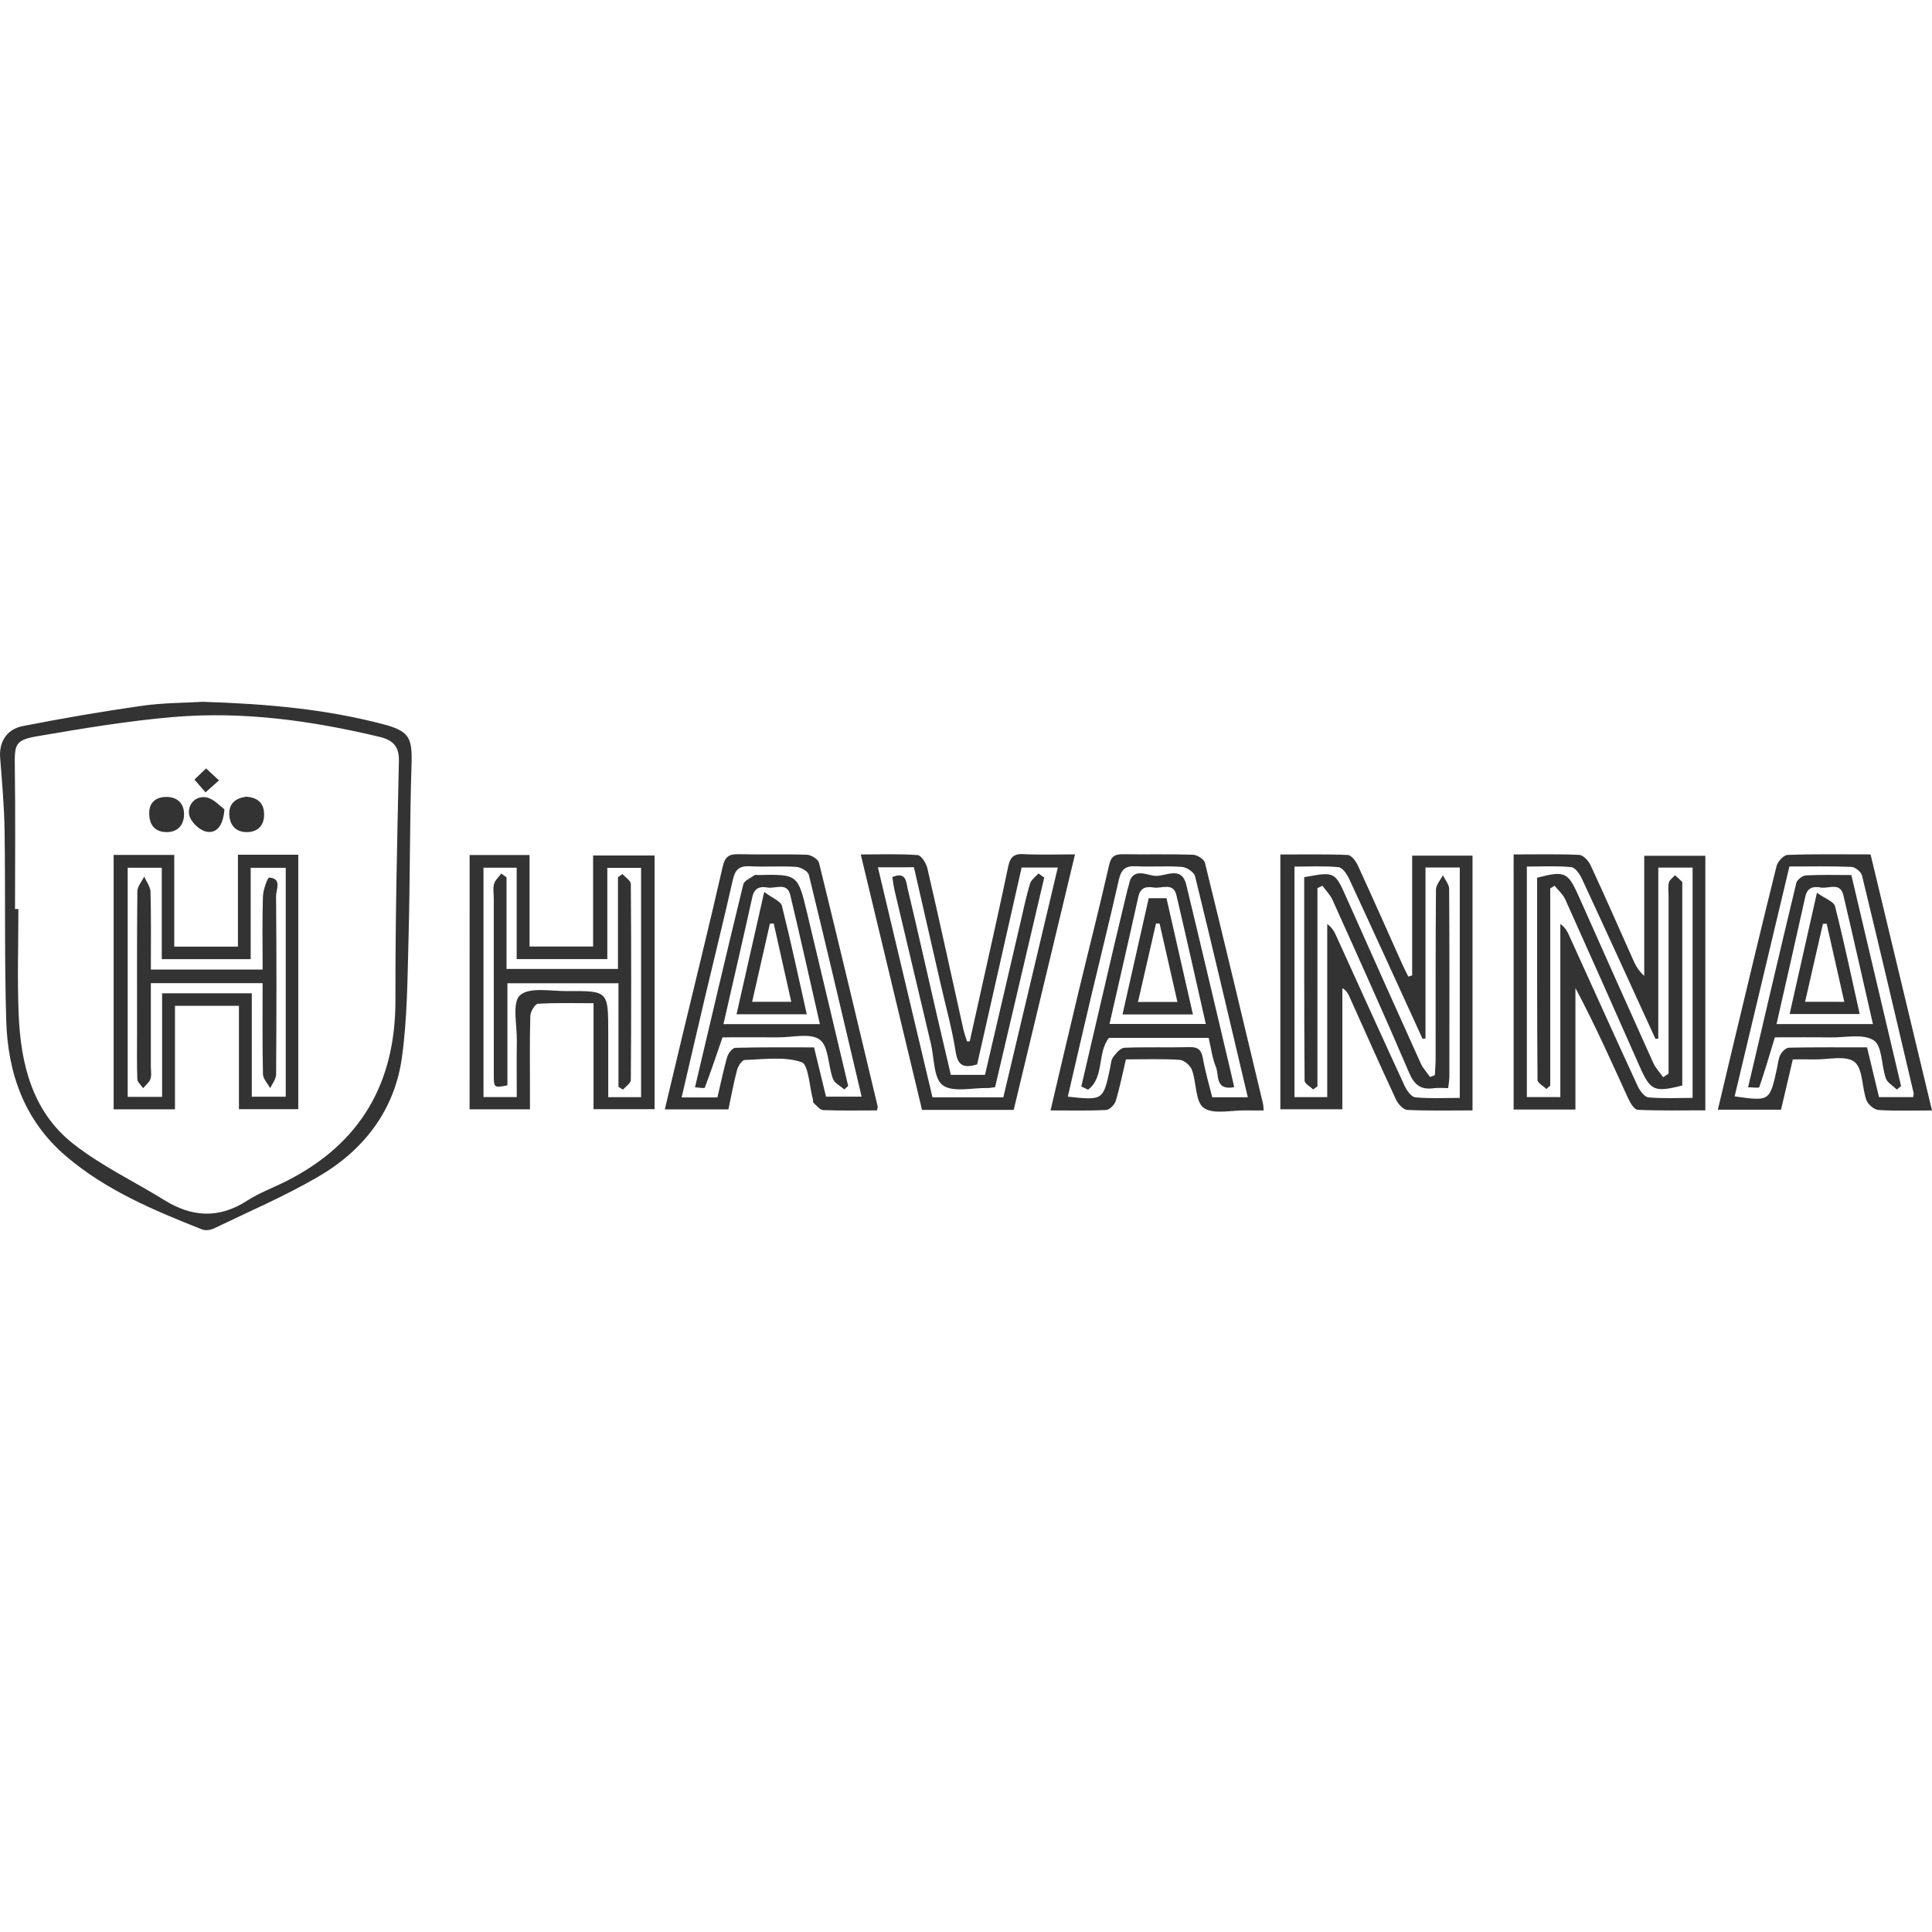<?xml version="1.0" encoding="utf-8"?>
<!-- Generator: Adobe Illustrator 16.0.3, SVG Export Plug-In . SVG Version: 6.00 Build 0)  -->
<!DOCTYPE svg PUBLIC "-//W3C//DTD SVG 1.1//EN" "http://www.w3.org/Graphics/SVG/1.1/DTD/svg11.dtd">
<svg version="1.1" id="Capa_1" xmlns="http://www.w3.org/2000/svg" xmlns:xlink="http://www.w3.org/1999/xlink" x="0px" y="0px"
	 width="150px" height="150px" viewBox="0 0 150 150" enable-background="new 0 0 150 150" xml:space="preserve">
<g opacity="0.8">
	<path fill-rule="evenodd" clip-rule="evenodd" d="M15.732,54.488c4.947,0.155,9.532,0.56,14.019,1.74
		c2.035,0.535,2.268,1.05,2.2,3.144c-0.145,4.45-0.11,8.907-0.23,13.358c-0.084,3.125-0.089,6.277-0.514,9.363
		c-0.569,4.121-2.974,7.223-6.524,9.282c-2.586,1.501-5.356,2.689-8.056,3.993c-0.263,0.126-0.658,0.195-0.913,0.095
		c-3.755-1.486-7.479-3.041-10.598-5.705c-3.232-2.761-4.513-6.438-4.633-10.525c-0.145-4.906-0.056-9.818-0.127-14.729
		c-0.028-1.891-0.198-3.78-0.345-5.667c-0.093-1.2,0.476-2.211,1.757-2.464c3.063-0.599,6.144-1.133,9.234-1.572
		C12.667,54.564,14.371,54.572,15.732,54.488z M1.166,70.577c0.087,0,0.174,0,0.261,0c0,2.723-0.089,5.449,0.022,8.166
		C1.605,82.59,2.5,86.285,5.658,88.781c2.17,1.717,4.735,2.93,7.104,4.397c2.142,1.328,4.237,1.454,6.418,0.046
		c0.956-0.618,2.055-1.017,3.078-1.535c5.754-2.917,8.457-7.621,8.444-14.056c-0.013-6.183,0.134-12.366,0.269-18.547
		c0.025-1.151-0.475-1.628-1.495-1.874c-5.271-1.263-10.61-2.003-16.024-1.543c-3.512,0.3-7.006,0.885-10.486,1.479
		c-1.812,0.309-1.841,0.613-1.815,2.428C1.203,63.243,1.166,66.91,1.166,70.577z"/>
	<path fill-rule="evenodd" clip-rule="evenodd" d="M117.518,66.338c1.737,0,3.422-0.043,5.101,0.037
		c0.312,0.016,0.719,0.468,0.879,0.813c1.125,2.421,2.193,4.868,3.286,7.306c0.195,0.438,0.414,0.866,0.874,1.272
		c0-3.071,0-6.144,0-9.324c1.667,0,3.161,0,4.745,0c0,6.524,0,13.061,0,19.764c-1.74,0-3.498,0.036-5.251-0.039
		c-0.256-0.011-0.568-0.513-0.722-0.849c-1.312-2.869-2.591-5.752-4.114-8.608c0,3.122,0,6.243,0,9.433c-1.676,0-3.186,0-4.798,0
		C117.518,79.626,117.518,73.096,117.518,66.338z M128.749,80.647c-0.074,0-0.148,0.003-0.223,0.005
		c-1.898-4.146-3.789-8.297-5.711-12.434c-0.168-0.361-0.519-0.866-0.823-0.894c-1.127-0.109-2.271-0.044-3.449-0.044
		c0,6.069,0,11.956,0,17.896c0.865,0,1.667,0,2.601,0c0-4.523,0-8.979,0-13.437c0.349,0.247,0.513,0.52,0.644,0.807
		c1.784,3.927,3.554,7.86,5.359,11.776c0.165,0.357,0.527,0.848,0.835,0.877c1.13,0.105,2.273,0.041,3.431,0.041
		c0-6.052,0-11.935,0-17.88c-0.907,0-1.747,0-2.663,0C128.749,71.85,128.749,76.249,128.749,80.647z"/>
	<path fill-rule="evenodd" clip-rule="evenodd" d="M99.406,86.124c0-6.624,0-13.13,0-19.781c1.79,0,3.514-0.036,5.232,0.037
		c0.273,0.012,0.622,0.465,0.772,0.789c1.17,2.539,2.298,5.098,3.443,7.648c0.153,0.34,0.326,0.671,0.489,1.007
		c0.099-0.032,0.198-0.063,0.298-0.094c0-3.065,0-6.131,0-9.296c1.615,0,3.109,0,4.686,0c0,6.557,0,13.097,0,19.777
		c-1.707,0-3.389,0.042-5.063-0.037c-0.311-0.014-0.717-0.458-0.876-0.8c-1.233-2.648-2.415-5.319-3.613-7.983
		c-0.11-0.244-0.229-0.484-0.555-0.671c0,3.104,0,6.209,0,9.403C102.562,86.124,101.022,86.124,99.406,86.124z M110.674,80.635
		c-0.077,0.004-0.153,0.009-0.229,0.013c-1.896-4.145-3.784-8.292-5.704-12.426c-0.168-0.361-0.518-0.869-0.821-0.896
		c-1.128-0.106-2.273-0.043-3.417-0.043c0,6.082,0,11.99,0,17.899c0.878,0,1.647,0,2.544,0c0-4.52,0-8.979,0-13.437
		c0.379,0.268,0.545,0.58,0.69,0.902c1.77,3.889,3.525,7.781,5.317,11.659c0.167,0.361,0.523,0.863,0.831,0.891
		c1.129,0.108,2.275,0.044,3.451,0.044c0-6.04,0-11.923,0-17.889c-0.899,0-1.743,0-2.662,0
		C110.674,71.833,110.674,76.234,110.674,80.635z"/>
	<path fill-rule="evenodd" clip-rule="evenodd" d="M36.461,66.382c1.544,0,3.016,0,4.654,0c0,2.367,0,4.693,0,7.107
		c1.702,0,3.241,0,4.933,0c0-2.328,0-4.655,0-7.067c1.655,0,3.16,0,4.773,0c0,6.536,0,13.067,0,19.695c-1.508,0-3.046,0-4.739,0
		c0-2.697,0-5.397,0-8.227c-1.54,0-2.935-0.044-4.323,0.044c-0.222,0.015-0.576,0.608-0.585,0.943
		c-0.056,1.937-0.028,3.877-0.028,5.817c0,0.449,0,0.898,0,1.434c-1.589,0-3.095,0-4.687,0
		C36.461,79.605,36.461,73.067,36.461,66.382z M37.539,85.178c0.864,0,1.665,0,2.583,0c0-1.5-0.017-2.934,0.005-4.366
		c0.02-1.229-0.383-2.983,0.25-3.544c0.74-0.654,2.402-0.308,3.665-0.319c3.181-0.025,3.181-0.008,3.181,3.241
		c0,1.67,0,3.343,0,4.994c0.978,0,1.748,0,2.551,0c0-5.979,0-11.894,0-17.803c-0.892,0-1.686,0-2.622,0c0,2.437,0,4.768,0,7.082
		c-2.397,0-4.649,0-7.037,0c0-2.405,0-4.735,0-7.095c-0.937,0-1.735,0-2.576,0C37.539,73.349,37.539,79.233,37.539,85.178z"/>
	<path fill-rule="evenodd" clip-rule="evenodd" d="M75.292,80.843c0.65-2.922,1.303-5.842,1.949-8.764
		c0.354-1.604,0.705-3.211,1.04-4.82c0.134-0.643,0.392-0.988,1.15-0.946c1.303,0.069,2.613,0.02,4.033,0.02
		c-1.613,6.726-3.183,13.269-4.76,19.837c-2.374,0-4.679,0-7.118,0c-1.569-6.545-3.145-13.112-4.756-19.83
		c1.546,0,2.987-0.057,4.416,0.048c0.281,0.021,0.664,0.629,0.754,1.021c0.96,4.164,1.869,8.34,2.796,12.51
		c0.072,0.317,0.19,0.626,0.286,0.938C75.152,80.852,75.223,80.847,75.292,80.843z M68.16,67.335
		c1.431,6.029,2.835,11.949,4.238,17.86c1.902,0,3.667,0,5.5,0c1.409-5.949,2.812-11.863,4.229-17.838c-1.083,0-1.931,0-2.809,0
		c-1.164,5.153-2.311,10.231-3.454,15.285c-0.977,0.286-1.488,0.159-1.663-0.962c-0.278-1.781-0.769-3.529-1.172-5.291
		c-0.691-3.025-1.384-6.049-2.072-9.055C70.008,67.335,69.194,67.335,68.16,67.335z"/>
	<path fill-rule="evenodd" clip-rule="evenodd" d="M81.564,86.212c0.731-3.108,1.428-6.102,2.146-9.091
		c0.796-3.316,1.645-6.62,2.398-9.944c0.155-0.686,0.432-0.861,1.064-0.854c1.816,0.026,3.632-0.022,5.446,0.038
		c0.327,0.012,0.862,0.343,0.931,0.618c1.534,6.223,3.017,12.457,4.506,18.69c0.036,0.148,0.033,0.306,0.056,0.545
		c-0.504,0-0.954,0.007-1.403-0.003c-1.11-0.021-2.49,0.336-3.247-0.194c-0.66-0.463-0.557-1.951-0.915-2.942
		c-0.124-0.344-0.604-0.764-0.947-0.787c-1.354-0.091-2.715-0.037-4.183-0.037c-0.262,1.104-0.475,2.186-0.792,3.234
		c-0.09,0.291-0.478,0.682-0.746,0.694C84.484,86.249,83.084,86.212,81.564,86.212z M96.879,85.193
		c-1.378-5.834-2.704-11.502-4.092-17.155c-0.079-0.319-0.646-0.701-1.011-0.73c-1.188-0.094-2.392,0.013-3.585-0.052
		c-0.816-0.046-1.146,0.255-1.323,1.045c-0.694,3.082-1.463,6.146-2.19,9.222c-0.601,2.533-1.182,5.071-1.773,7.623
		c2.753,0.291,2.751,0.291,3.289-2.257c0.06-0.281,0.073-0.61,0.234-0.82c0.228-0.3,0.564-0.708,0.869-0.721
		c1.688-0.069,3.381-0.005,5.072-0.049c0.686-0.017,0.915,0.253,1.029,0.897c0.182,1.027,0.481,2.035,0.72,2.997
		C95.103,85.193,95.919,85.193,96.879,85.193z"/>
	<path fill-rule="evenodd" clip-rule="evenodd" d="M150,86.215c-1.53,0-2.852,0.052-4.164-0.037c-0.336-0.023-0.81-0.434-0.93-0.77
		c-0.358-0.997-0.26-2.442-0.926-2.963c-0.678-0.53-2.052-0.171-3.12-0.192c-0.533-0.012-1.066-0.002-1.666-0.002
		c-0.312,1.33-0.608,2.596-0.916,3.905c-1.596,0-3.152,0-4.904,0c0.368-1.553,0.721-3.048,1.078-4.54
		c1.149-4.794,2.289-9.591,3.479-14.373c0.088-0.352,0.552-0.857,0.856-0.868c2.099-0.076,4.203-0.04,6.444-0.04
		C146.817,72.94,148.393,79.511,150,86.215z M148.538,85.179c0.02-0.147,0.055-0.236,0.037-0.31
		c-1.324-5.636-2.644-11.271-4.009-16.896c-0.068-0.282-0.53-0.655-0.822-0.667c-1.563-0.066-3.13-0.031-4.815-0.031
		c-1.423,5.971-2.836,11.906-4.253,17.848c2.726,0.385,2.726,0.385,3.289-2.175c0.079-0.36,0.103-0.753,0.268-1.07
		c0.124-0.236,0.432-0.531,0.663-0.536c2.013-0.043,4.027-0.024,6.061-0.024c0.328,1.365,0.632,2.626,0.929,3.861
		C146.845,85.179,147.695,85.179,148.538,85.179z"/>
	<path fill-rule="evenodd" clip-rule="evenodd" d="M68.09,86.212c-1.384,0-2.784,0.03-4.179-0.025
		c-0.262-0.012-0.517-0.362-0.761-0.574c-0.045-0.038-0.01-0.16-0.031-0.238c-0.283-1.019-0.336-2.727-0.897-2.915
		c-1.338-0.449-2.918-0.21-4.397-0.164c-0.212,0.007-0.516,0.466-0.596,0.762c-0.264,0.988-0.446,1.997-0.675,3.074
		c-1.605,0-3.192,0-4.937,0c0.458-1.923,0.899-3.79,1.347-5.654c1.054-4.392,2.139-8.775,3.143-13.177
		c0.178-0.781,0.483-0.999,1.228-0.981c1.772,0.042,3.547-0.018,5.318,0.043c0.329,0.012,0.867,0.345,0.935,0.622
		c1.55,6.298,3.049,12.606,4.554,18.915C68.156,85.969,68.117,86.053,68.09,86.212z M55.701,85.202
		c0.252-1.072,0.464-2.119,0.758-3.142c0.083-0.282,0.403-0.701,0.625-0.708c2.048-0.054,4.099-0.033,6.119-0.033
		c0.344,1.416,0.649,2.671,0.929,3.825c1.015,0,1.85,0,2.765,0c-1.373-5.822-2.708-11.532-4.1-17.229
		c-0.068-0.277-0.636-0.59-0.988-0.613c-1.192-0.076-2.394,0.019-3.586-0.046c-0.818-0.047-1.148,0.259-1.325,1.045
		c-0.685,3.041-1.44,6.066-2.157,9.102c-0.609,2.573-1.202,5.152-1.82,7.8C53.887,85.202,54.705,85.202,55.701,85.202z"/>
	<path fill-rule="evenodd" clip-rule="evenodd" d="M13.585,78.09c0,2.693,0,5.321,0,8.037c-1.626,0-3.165,0-4.761,0
		c0-6.589,0-13.129,0-19.753c1.579,0,3.083,0,4.705,0c0,2.363,0,4.699,0,7.12c1.66,0,3.208,0,4.944,0c0-2.34,0-4.703,0-7.133
		c1.655,0,3.125,0,4.684,0c0,6.567,0,13.112,0,19.756c-1.462,0-2.962,0-4.606,0c0-2.635,0-5.291,0-8.027
		C16.859,78.09,15.31,78.09,13.585,78.09z M12.586,77.119c2.4,0,4.612,0,6.964,0c0,2.728,0,5.384,0,8.027c0.981,0,1.818,0,2.635,0
		c0-5.982,0-11.868,0-17.769c-0.911,0-1.748,0-2.722,0c0,2.436,0,4.765,0,7.089c-2.35,0-4.56,0-6.903,0c0-2.399,0-4.729,0-7.096
		c-0.972,0-1.81,0-2.647,0c0,5.986,0,11.873,0,17.788c0.902,0,1.739,0,2.673,0C12.586,82.45,12.586,79.823,12.586,77.119z"/>
	<path fill-rule="evenodd" clip-rule="evenodd" d="M19.125,61.854c0.825,0.068,1.368,0.438,1.38,1.361
		c0.011,0.841-0.452,1.34-1.232,1.387c-0.832,0.05-1.402-0.407-1.466-1.29C17.74,62.405,18.26,61.974,19.125,61.854z"/>
	<path fill-rule="evenodd" clip-rule="evenodd" d="M11.586,63.088c0.006-0.79,0.532-1.207,1.308-1.214
		c0.846-0.007,1.406,0.479,1.395,1.364c-0.012,0.864-0.545,1.393-1.398,1.367C12.046,64.581,11.564,64.063,11.586,63.088z"/>
	<path fill-rule="evenodd" clip-rule="evenodd" d="M17.424,62.828c-0.095,1.305-0.621,1.917-1.431,1.735
		c-0.526-0.118-1.202-0.776-1.303-1.29c-0.15-0.771,0.454-1.504,1.31-1.368C16.575,61.997,17.072,62.585,17.424,62.828z"/>
	<path fill-rule="evenodd" clip-rule="evenodd" d="M17.002,60.588c-0.354,0.315-0.65,0.577-1.046,0.93
		c-0.296-0.342-0.555-0.64-0.86-0.993c0.273-0.263,0.536-0.516,0.902-0.865C16.33,59.968,16.638,60.252,17.002,60.588z"/>
	<path fill-rule="evenodd" clip-rule="evenodd" d="M129.547,83.354c0-4.617,0-9.236,0-13.854c0-0.33-0.056-0.677,0.026-0.985
		c0.057-0.213,0.309-0.376,0.473-0.561c0.185,0.168,0.377,0.327,0.546,0.51c0.044,0.046,0.02,0.158,0.02,0.24
		c0,5.198,0,10.395,0,15.572c-2.185,0.557-2.476,0.41-3.322-1.505c-1.91-4.318-3.824-8.635-5.763-12.941
		c-0.18-0.396-0.547-0.709-0.827-1.059c-0.113,0.067-0.227,0.133-0.34,0.2c0,5.104,0,10.211,0,15.316
		c-0.1,0.087-0.2,0.174-0.3,0.262c-0.239-0.236-0.687-0.47-0.688-0.709c-0.039-5.237-0.03-10.476-0.03-15.692
		c2.148-0.563,2.391-0.446,3.233,1.443c1.921,4.315,3.844,8.63,5.785,12.936c0.182,0.403,0.51,0.739,0.77,1.107
		C129.268,83.541,129.406,83.447,129.547,83.354z"/>
	<path fill-rule="evenodd" clip-rule="evenodd" d="M112.438,84.479c-0.457,0-0.789-0.037-1.108,0.008
		c-0.989,0.141-1.508-0.224-1.924-1.196c-1.921-4.494-3.938-8.949-5.942-13.406c-0.183-0.409-0.522-0.746-0.79-1.116
		c-0.13,0.06-0.258,0.121-0.388,0.183c0,5.13,0,10.261,0,15.391c-0.111,0.082-0.223,0.163-0.334,0.244
		c-0.23-0.229-0.662-0.456-0.663-0.686c-0.038-5.272-0.03-10.545-0.03-15.796c2.389-0.441,2.377-0.437,3.307,1.651
		c1.904,4.278,3.819,8.552,5.746,12.819c0.172,0.378,0.478,0.697,0.72,1.045c0.124-0.05,0.248-0.099,0.371-0.148
		c0.021-0.426,0.058-0.854,0.059-1.281c0.005-4.373-0.011-8.75,0.026-13.123c0.004-0.373,0.351-0.744,0.537-1.116
		c0.169,0.354,0.483,0.706,0.486,1.061c0.031,4.87,0.021,9.741,0.017,14.61C112.526,83.862,112.479,84.102,112.438,84.479z"/>
	<path fill-rule="evenodd" clip-rule="evenodd" d="M39.327,68.117c0,2.342,0,4.684,0,7.111c2.895,0,5.713,0,8.652,0
		c0-2.38,0-4.752,0-7.124c0.12-0.08,0.238-0.161,0.357-0.242c0.224,0.257,0.64,0.512,0.642,0.771c0.037,5.071,0.037,10.143,0,15.215
		c-0.001,0.252-0.395,0.501-0.605,0.751c-0.12-0.071-0.238-0.141-0.356-0.213c0-2.66,0-5.321,0-8.046c-2.912,0-5.702,0-8.622,0
		c0,2.639,0,5.296,0,7.928c-1.039,0.194-1.054,0.194-1.057-0.804c-0.006-4.578-0.002-9.155-0.002-13.731
		c0-0.372-0.074-0.764,0.024-1.106c0.084-0.297,0.366-0.537,0.56-0.804C39.055,67.922,39.19,68.02,39.327,68.117z"/>
	<path fill-rule="evenodd" clip-rule="evenodd" d="M81.074,68.134c-1.273,5.428-2.546,10.855-3.816,16.273
		c-0.258,0.031-0.42,0.071-0.581,0.067c-1.192-0.025-2.693,0.361-3.484-0.218c-0.711-0.521-0.652-2.104-0.918-3.22
		c-0.942-3.954-1.879-7.909-2.811-11.863c-0.083-0.35-0.123-0.711-0.183-1.075c1.083-0.469,1.071,0.398,1.19,0.897
		c0.792,3.314,1.535,6.639,2.299,9.959c0.341,1.481,0.693,2.96,1.053,4.498c0.849,0,1.704,0,2.652,0
		c0.92-3.954,1.838-7.906,2.759-11.856c0.233-1.001,0.441-2.009,0.735-2.988c0.092-0.304,0.432-0.53,0.657-0.792
		C80.775,67.923,80.925,68.028,81.074,68.134z"/>
	<path fill-rule="evenodd" clip-rule="evenodd" d="M95.824,84.406c-1.51,0.286-1.164-0.946-1.415-1.553
		c-0.294-0.707-0.384-1.499-0.568-2.272c-2.642,0-5.195,0-7.742,0c-0.923,1.142-0.346,3.083-1.625,4.021
		c-0.174-0.084-0.349-0.167-0.522-0.252c0.854-3.665,1.704-7.329,2.562-10.993c0.337-1.438,0.686-2.875,1.029-4.312
		c0.029-0.12,0.082-0.234,0.104-0.355c0.24-1.373,1.356-0.766,1.983-0.691c0.824,0.099,2.096-0.854,2.473,0.701
		c1.167,4.826,2.3,9.662,3.445,14.495C95.632,83.553,95.712,83.912,95.824,84.406z M86.142,79.501c2.512,0,4.95,0,7.476,0
		c-0.769-3.388-1.502-6.697-2.28-9.996c-0.245-1.033-1.146-0.498-1.762-0.598c-0.558-0.093-1.034-0.02-1.194,0.704
		C87.66,72.883,86.905,76.146,86.142,79.501z"/>
	<path fill-rule="evenodd" clip-rule="evenodd" d="M137.8,80.539c-0.405,1.334-0.777,2.61-1.211,3.867
		c-0.028,0.085-0.518,0.011-0.867,0.011c1.251-5.34,2.477-10.605,3.743-15.862c0.061-0.25,0.473-0.573,0.737-0.588
		c1.145-0.065,2.293-0.028,3.536-0.028c1.299,5.507,2.579,10.946,3.86,16.384c-0.107,0.09-0.217,0.18-0.324,0.269
		c-0.295-0.285-0.734-0.521-0.857-0.869c-0.354-0.998-0.271-2.506-0.937-2.946c-0.813-0.54-2.208-0.216-3.352-0.231
		C140.69,80.523,139.252,80.539,137.8,80.539z M137.929,79.507c2.56,0,4.97,0,7.484,0c-0.774-3.394-1.517-6.701-2.293-10
		c-0.247-1.049-1.145-0.49-1.758-0.6c-0.557-0.101-1.039-0.017-1.196,0.697C139.442,72.877,138.691,76.144,137.929,79.507z"/>
	<path fill-rule="evenodd" clip-rule="evenodd" d="M56.096,80.539c-0.465,1.353-0.897,2.641-1.377,3.911
		c-0.025,0.067-0.448-0.015-0.76-0.031c1.253-5.31,2.475-10.538,3.75-15.754c0.072-0.297,0.572-0.493,0.884-0.722
		c0.053-0.039,0.161-0.005,0.243-0.007c3.097-0.061,3.106-0.063,3.83,2.958c1.07,4.471,2.125,8.944,3.187,13.417
		c-0.1,0.092-0.2,0.185-0.299,0.275c-0.306-0.274-0.761-0.492-0.887-0.833c-0.38-1.023-0.321-2.516-1.019-3.034
		c-0.727-0.54-2.138-0.169-3.25-0.179C58.956,80.529,57.514,80.539,56.096,80.539z M63.656,79.513
		c-0.78-3.418-1.513-6.728-2.299-10.024c-0.245-1.029-1.155-0.47-1.77-0.583c-0.576-0.104-1.018,0.027-1.174,0.729
		c-0.724,3.27-1.481,6.534-2.245,9.879C58.656,79.513,61.066,79.513,63.656,79.513z"/>
	<path fill-rule="evenodd" clip-rule="evenodd" d="M11.713,75.276c2.964,0,5.718,0,8.678,0c0-1.912-0.037-3.793,0.023-5.672
		c0.017-0.519,0.358-1.48,0.492-1.471c1.01,0.076,0.523,0.938,0.528,1.44c0.042,4.617,0.036,9.234,0.003,13.852
		c-0.002,0.354-0.299,0.707-0.459,1.061c-0.196-0.363-0.554-0.723-0.562-1.091c-0.052-2.339-0.027-4.68-0.027-7.065
		c-2.947,0-5.738,0-8.678,0c0,2.185,0,4.32,0,6.454c0,0.331,0.073,0.686-0.027,0.981c-0.093,0.273-0.372,0.483-0.57,0.721
		c-0.156-0.231-0.44-0.459-0.451-0.697c-0.046-1.193-0.022-2.391-0.022-3.586c0-3.668-0.016-7.338,0.024-11.006
		c0.004-0.38,0.345-0.758,0.53-1.136c0.172,0.393,0.481,0.781,0.49,1.18C11.741,71.21,11.713,73.184,11.713,75.276z"/>
	<path fill-rule="evenodd" clip-rule="evenodd" d="M92.619,78.762c-1.902,0-3.621,0-5.468,0c0.687-3.038,1.355-6.008,2.035-9.025
		c0.459,0,0.854,0,1.38,0C91.238,72.69,91.915,75.665,92.619,78.762z M91.413,77.79c-0.486-2.142-0.934-4.113-1.382-6.084
		c-0.093-0.003-0.187-0.005-0.28-0.007c-0.459,2.001-0.917,4.004-1.396,6.091C89.396,77.79,90.329,77.79,91.413,77.79z"/>
	<path fill-rule="evenodd" clip-rule="evenodd" d="M141.066,69.315c0.63,0.451,1.311,0.676,1.406,1.049
		c0.697,2.743,1.277,5.514,1.913,8.365c-1.842,0-3.596,0-5.439,0C139.62,75.735,140.285,72.78,141.066,69.315z M143.19,77.782
		c-0.469-2.084-0.919-4.074-1.367-6.063c-0.097,0.001-0.194,0.002-0.292,0.005c-0.457,1.999-0.915,4-1.385,6.058
		C141.218,77.782,142.147,77.782,143.19,77.782z"/>
	<path fill-rule="evenodd" clip-rule="evenodd" d="M59.334,69.251c0.652,0.492,1.282,0.715,1.373,1.075
		c0.696,2.768,1.288,5.561,1.93,8.421c-1.849,0-3.602,0-5.453,0C57.872,75.709,58.546,72.734,59.334,69.251z M60.072,71.699
		c-0.1,0.003-0.198,0.007-0.296,0.011c-0.457,2.004-0.912,4.008-1.379,6.07c1.071,0,2.002,0,3.037,0
		C60.967,75.691,60.52,73.695,60.072,71.699z"/>
</g>
</svg>
